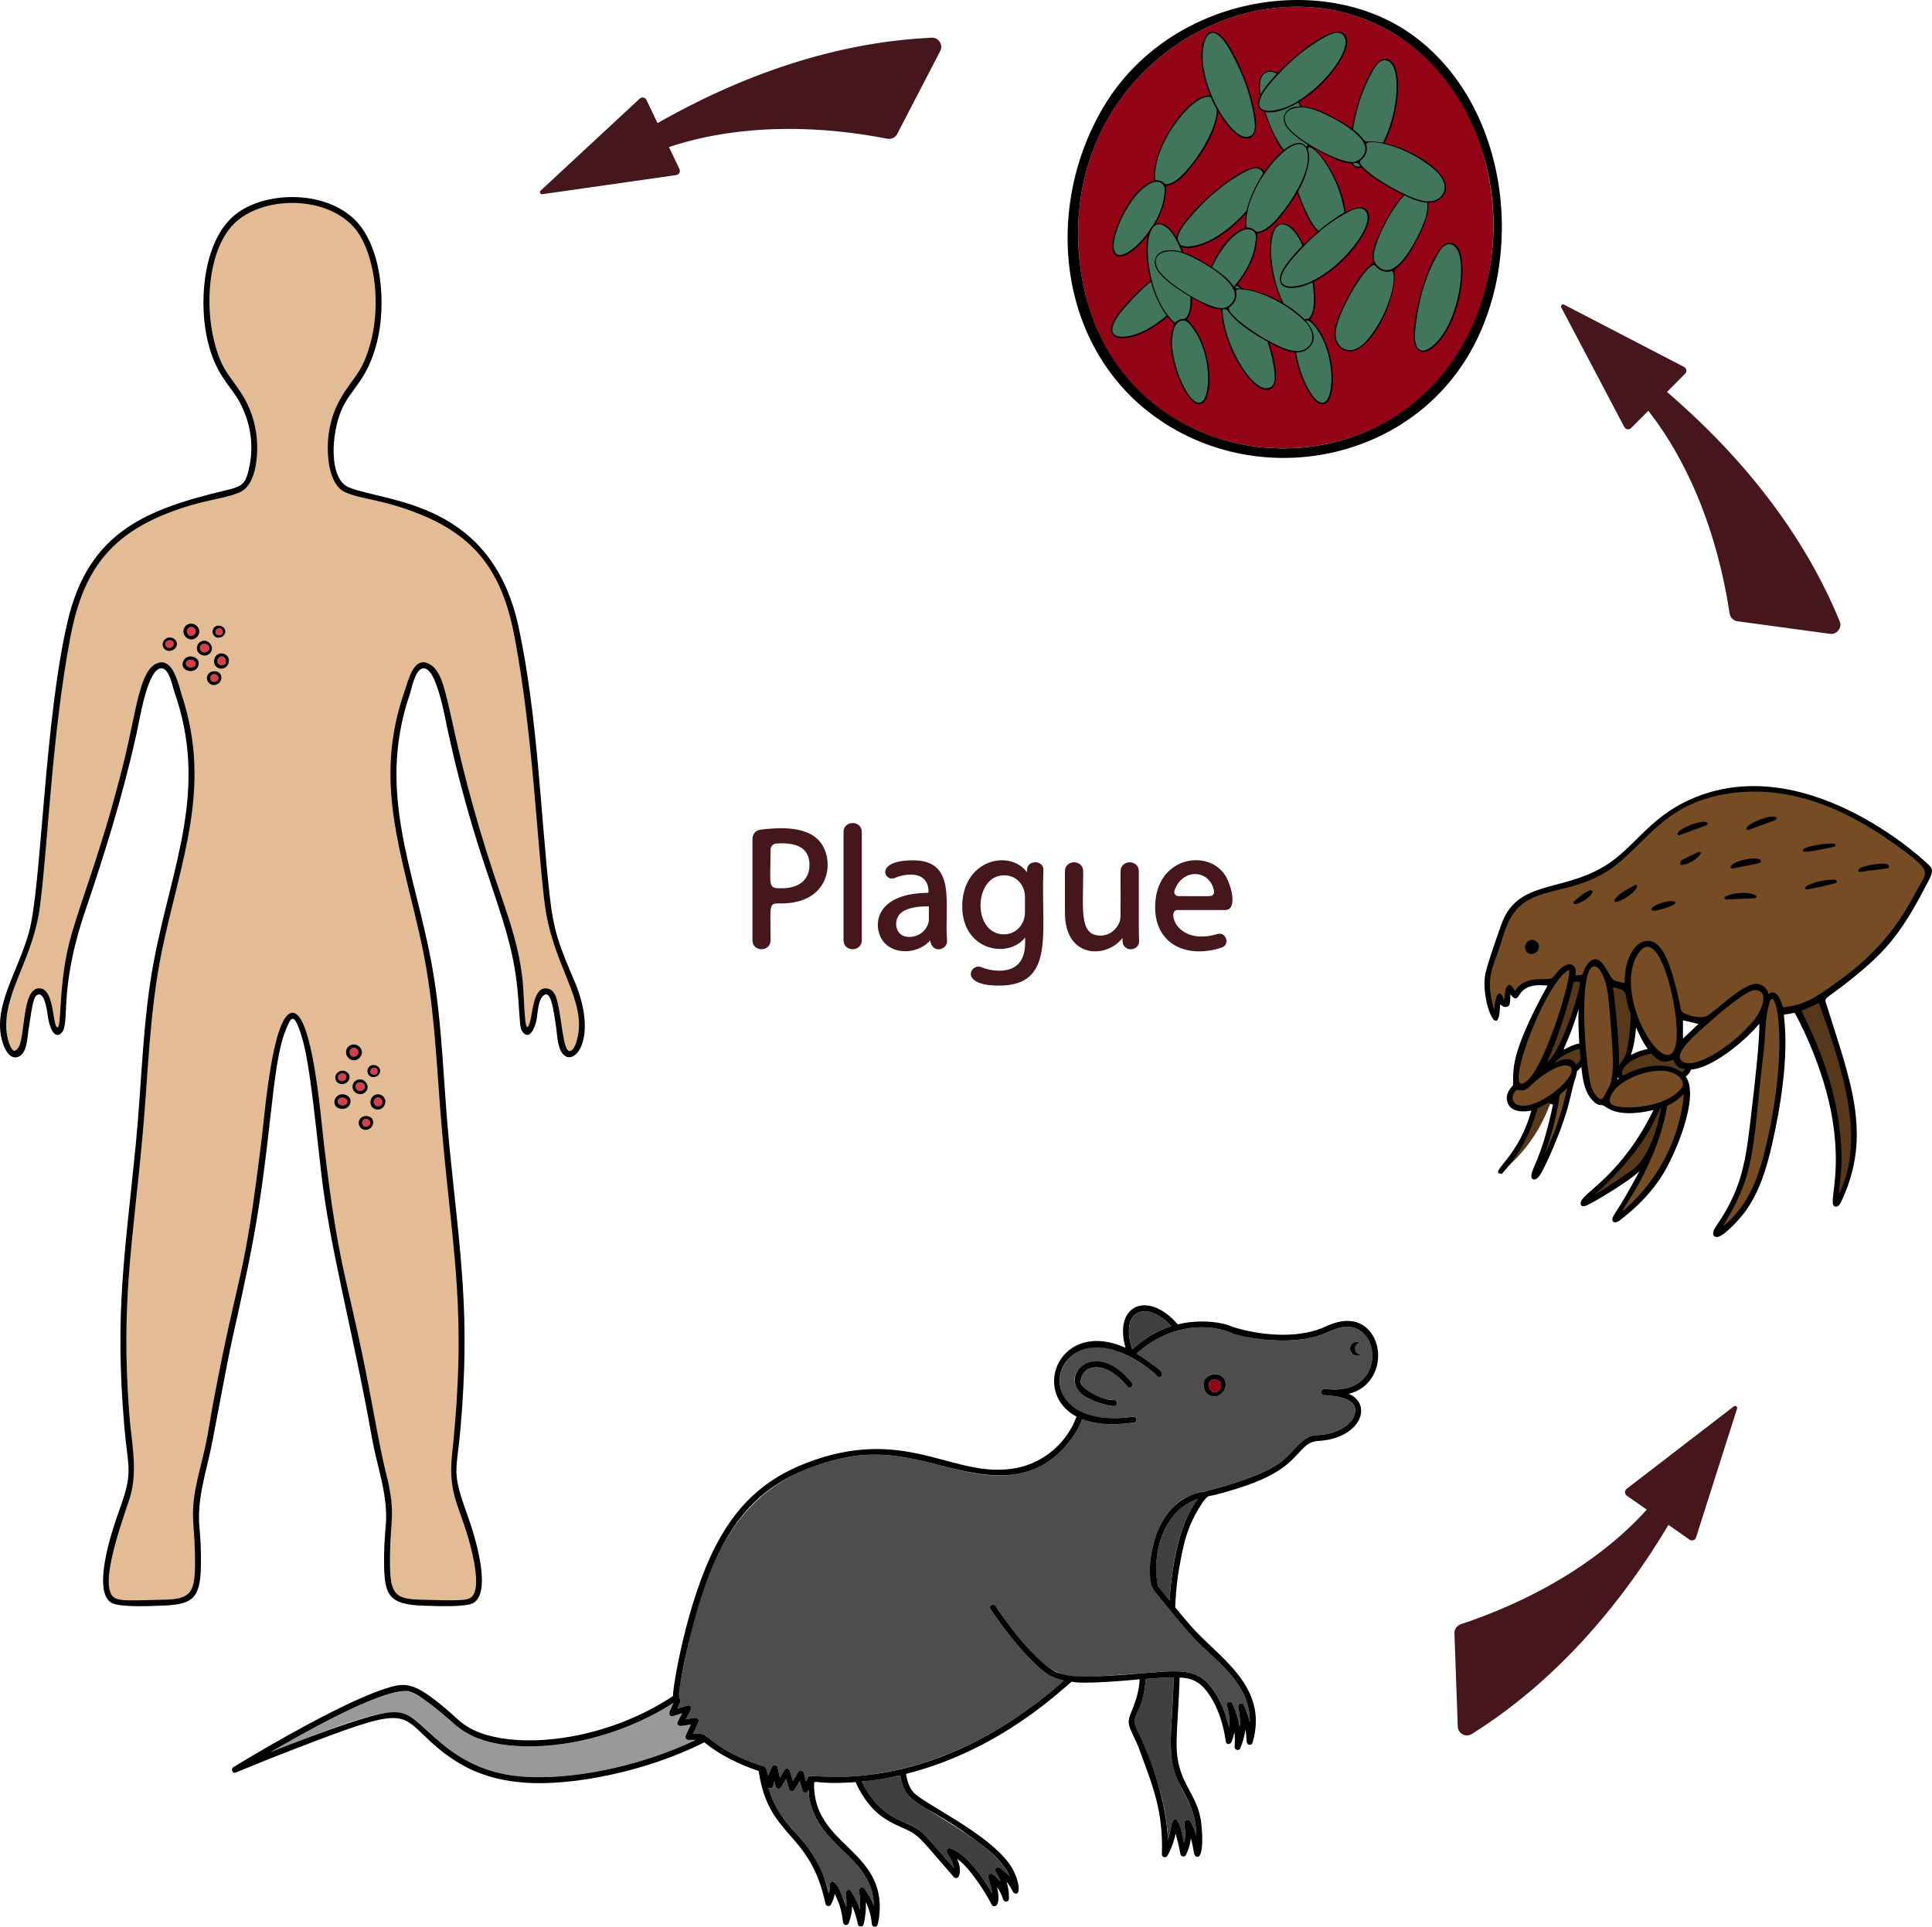 <?xml version="1.0" encoding="UTF-8"?><svg id="_Ñëîé_1" xmlns="http://www.w3.org/2000/svg" viewBox="0 0 3709.7 3700.35"><defs><style>.cls-1{fill:#940417;}.cls-2{fill:#41765d;}.cls-3{fill:#4d4d4d;}.cls-4{fill:#d44049;}.cls-5{fill:#999;}.cls-6{fill:#754c24;}.cls-7{fill:#404040;}.cls-8{fill:#57381b;}.cls-9{fill:#e3bb94;}.cls-10{fill:#45161c;}</style></defs><g><g><path class="cls-1" d="m2710.34,777.65c-229.13,179.9-633.4,67.05-640.11-322.04-5.43-338.08,342.78-535.04,591.88-399.47,251.28,136.73,277.38,541.5,48.22,721.51Z"/><path d="m2711.78,66.98c185.75,133.99,221.04,427.96,105.99,618.34-116.21,192.31-373.67,249.15-565.98,137.15-218.58-127.3-254.56-413.04-132.5-617.77,126.15-211.59,420.08-262.09,592.49-137.71Zm132.83,512.33c67.6-208.79-18.22-433.78-182.49-523.17-249.22-135.64-597.31,61.57-591.88,399.47,8.32,482.52,637.1,547.96,774.37,123.7Z"/></g><g><g><path class="cls-2" d="m2326.24,187.42c39.25,16.93-36.12,147.16-76.66,164.08-12.54,5.24-12.96.96-17.87-2.26-4.71-3.08-13.31-3.57-13.3-3.47-9.11-62.23,74.66-172.65,107.83-158.36Z"/><path class="cls-2" d="m2228.49,350.64c10.97,5.37,8.2,17.66,6.7,27.58-1.67,10.99-4.56,21.83-8.95,32.06-19.2,41.7-73.6,103.43-86.57,70.28-12.61-32.21,53.55-147.16,88.81-129.91Z"/><path d="m2329.25,186.62c10.57,7.75,10.74,23.06,8.78,34.76-7.02,41.91-32,77.17-58.68,109.05-10.18,12.17-23.48,24.2-39.8,26.67,0,0-1.41,19.2-1.7,21.02-9.86,61.2-68.62,120.72-91.67,114.24-22.41-6.3-4.36-56.72,10.87-85.38,33.82-63.67,58.83-53.84,58.51-63.77-2.35-73.16,82.36-179.55,113.69-156.58Zm6.56,16.35c-11.01-62.86-123.08,59.86-117.66,140.28.3,4.59-.38,1.24,8.32,3.68,10.7,3,7.56,11.07,23.1,4.57,28.69-11.98,94.26-102.69,86.23-148.53Zm-100.62,175.26c1.5-9.92,4.27-22.21-6.7-27.58-11.76-5.75-26.38,5.3-34.99,12.36-37.87,31.02-73.51,124.81-44.49,126.86,21.45,1.52,77.22-52.47,86.19-111.64Z"/></g><g><path class="cls-2" d="m2457.74,431.65c39.74-15.71,78.26,129.75,61.48,170.35-5.2,12.56-8.51,9.83-14.26,11.02-5.47,1.13-11.97,6.85-11.87,6.93-50.56-38.05-68.85-175.06-35.35-188.29Z"/><path class="cls-2" d="m2503.67,616.28c11.56-3.94,18.27,6.73,24.21,14.81,35.39,48.22,33.97,125.88,17.72,139.92-22.1,19.11-62.93-72.76-58-121.28,1.13-11.08,3.68-29.23,16.07-33.45Z"/><path d="m2459.31,428.95c12.96-1.97,23.88,8.75,30.75,18.43,24.6,34.65,31.78,77.26,35.38,118.67,1.37,15.81.45,33.72-9.38,46.99,0,0,12.56,14.6,13.63,16.09,36.36,50.53,36.51,133.99,15.67,145.63-20.32,11.35-43.12-37.12-52.56-68.16-21.36-70.25,4.03-79.34-3.55-86.47-53.79-50.65-68.13-185.37-29.94-191.17Zm16.18,6.95c-52.14-36.75-44.9,129.33,15.63,182.42,3.46,3.04.6,1.15,8.49-3.27,9.69-5.41,13.16,2.5,19.6-13.06,12.19-29.49-6.45-139.8-43.73-166.09Zm52.38,195.18c-5.93-8.08-12.65-18.75-24.21-14.81-12.39,4.22-14.95,22.37-16.07,33.45-4.86,47.83,35.67,140.59,58,121.28,16.27-14.06,17.66-91.72-17.72-139.92Z"/></g><g><path class="cls-2" d="m2577.19,439.58c-4.8,9.23-27.09,24.76-49.3.06-26.72-29.72-61.66-140.43-43.69-139.45,12.83.7,22.98-5.84,27.88-16.11.53-1.17.66-2.11,2.1-1.55,32.97,12.83,82.96,118.71,63,157.05Z"/><path class="cls-2" d="m2496.25,204.44c9.34,22.45,26.47,73.17,5.44,88.06-8.26,5.84-21.03,6.77-29.62,1.29-25.68-16.39-83.02-158.35-32.51-156,31.1,1.45,48.15,46.15,56.69,66.66Z"/><path d="m2518.69,281.52c51.19,39.64,98.23,172.67,34.86,173.74-21.49.37-35.93-22.34-45.04-41.8-41.63-89-28.46-108.43-32.59-113.95-3.1-4.13-17.2-6.87-29.35-37.51-11.64-24.64-36.25-83.68-27.96-109.79,5.25-16.53,21.5-20.13,35.25-12.38,25.16,14.18,37.07,45.41,46.92,70.82,23.63,60.92,7,62.42,17.92,70.88Zm62.67,125.71c-11.53-77.71-63.9-135.05-69.27-123.15-4.9,10.27-15.05,16.81-27.88,16.11-18.18-.99,17.08,109.85,43.69,139.45,23.41,26.04,60.21,13.1,53.47-32.42Zm-104.78-243.17c-19.17-28.04-51.47-39.05-57.23-5.75-4.86,28.04,29.39,120.57,52.73,135.47,8.59,5.48,21.36,4.56,29.62-1.29,28.4-20.1-11.91-109.11-25.11-128.43Z"/></g><g><path class="cls-2" d="m2597.45,672.16c-9.46,2.32-36.54-3.48-32.55-37.02,4.77-39.99,64.98-138.89,76.05-124.79,7.67,9.78,19.15,13.53,30.49,10.34,1.23-.37,2.02-.9,2.55.56,11.98,32.95-34.23,140.57-76.55,150.91Z"/><path class="cls-2" d="m2720.88,456.27c-10.81,22.01-37.61,68.13-62.62,62.15-9.84-2.36-18.95-11.35-20.49-21.42-4.61-30.1,64.33-166.82,95.86-127.3,19.4,24.32-2.96,66.64-12.74,86.57Z"/><path d="m2677.72,523.96c3.9,63.83-64.92,187.84-107.66,140.76-14.44-15.91-6.9-41.74,1.74-61.43,38.6-87.98,62.93-93.7,64.19-99.63,1.14-5.27-6.34-17.14,8.85-46.8,10.91-25.15,39-82.42,64.11-93.41,15.89-6.95,29.31,2.89,32.55,18.34,5.93,28.27-9.7,57.81-22.31,81.97-30.22,57.93-42.32,46.42-41.48,60.2Zm-53.2,130c50.87-59.95,59.41-137.08,46.92-133.28-11.32,3.19-22.8-.54-30.49-10.34-11.17-14.23-71.3,84.88-76.05,124.79-4.13,34.75,29.82,53.95,59.62,18.83Zm113.76-239.1c8.45-32.9-4.57-64.44-33.41-46.82-24.18,14.78-71.3,101.48-67.09,128.96,1.54,10.07,10.65,19.06,20.49,21.42,33.92,8.12,74.28-81.25,80.01-103.56Z"/></g><g><path class="cls-2" d="m2425.91,333.63c13.86,35.09-80.53,139.08-145.82,139.76-61.52.63,39.93-103.53,102.53-138.99,11.78-6.67,35.32-20.94,43.28-.77Z"/><path d="m2430.12,337.52c3.45,20.52-27,69.32-70.21,103.55-49.22,38.99-90.67,42.07-98.92,26.97-9.07-16.6,11.17-39.13,20.71-50.89,35.05-43.19,139.6-132.2,148.42-79.62Zm-4.21-3.89c-7.97-20.17-31.51-5.9-43.28.77-33.95,19.23-60.85,42.23-86.35,70.57-14.72,16.37-35.74,38.68-35.23,55.72.3,9.91,10.12,12.79,19.04,12.7,69.02-.72,158.77-106.96,145.82-139.76Z"/></g><g><path class="cls-2" d="m2668.32,118.91c30.45,21.92,7.75,160.29-47.19,196.39-7.46,4.9-17.27,7.78-22.88-.4-9.47-13.81-4.27-42.57-.46-65.92,6.1-37.4,16.26-71.34,34.53-106.03,6.31-11.98,18.4-36.71,36-24.04Z"/><path d="m2673.96,119.91c13.83,15.24,14.87,72.51-3.14,125.06-20.35,59.39-53.58,84.39-68.67,76.14-16.6-9.07-11.74-38.97-10.06-54.02,6.15-55.23,46.03-186.67,81.88-147.18Zm-5.65-1c-17.6-12.67-29.7,12.06-36,24.04-18.2,34.55-28.4,68.46-34.53,106.03-3.67,22.46-9.09,51.99.46,65.92,5.61,8.18,15.42,5.3,22.88.4,57.67-37.89,75.83-175.78,47.19-196.39Z"/></g><g><path class="cls-2" d="m2300.54,506.99c13.86,35.09-80.53,139.08-145.82,139.76-61.52.63,39.93-103.53,102.53-138.99,11.78-6.67,35.32-20.95,43.29-.78Z"/><path d="m2304.74,510.88c3.45,20.52-27,69.32-70.21,103.55-49.22,38.99-90.67,42.06-98.92,26.97-9.07-16.6,11.17-39.13,20.71-50.89,35.05-43.19,139.6-132.2,148.42-79.62Zm-4.21-3.89c-7.97-20.17-31.51-5.9-43.29.78-33.95,19.23-60.85,42.23-86.35,70.57-14.72,16.37-35.74,38.68-35.23,55.72.3,9.91,10.12,12.79,19.04,12.7,69.02-.72,158.77-106.96,145.82-139.76Z"/></g><g><path class="cls-2" d="m2431.3,745.78c-37.04.52-101.93-123.47-79.03-185.87,21.27-57.94,82.74,74.49,93.64,145.12,2.06,13.38,7.07,40.45-14.61,40.75Z"/><path d="m2426.17,748.34c-20.41-4.05-55.26-49.81-71.96-102.34-19.03-59.86-7.2-99.7,9.83-102.06,18.74-2.6,32.63,24.31,40.25,37.4,27.94,48.02,74.18,177.38,21.87,167Zm5.13-2.56c21.68-.31,16.68-27.37,14.61-40.75-6.03-39.06-18.21-72.43-35.4-105.75-10.83-21-23.81-47.23-39.62-52.69-9.38-3.23-15.55,4.93-18.62,13.31-23.77,64.79,43.72,186.37,79.03,185.87Z"/></g><g><path class="cls-2" d="m2501.13,278.51c39.25,16.93-36.13,147.16-76.66,164.08-12.54,5.24-12.96.96-17.87-2.26-4.71-3.08-13.31-3.57-13.3-3.47-9.11-62.23,74.66-172.65,107.83-158.36Z"/><path class="cls-2" d="m2403.38,441.73c10.97,5.37,8.2,17.66,6.7,27.58-1.67,10.99-4.56,21.83-8.95,32.06-19.2,41.7-73.6,103.43-86.57,70.28-12.61-32.21,53.55-147.16,88.81-129.91Z"/><path d="m2504.15,277.71c10.57,7.75,10.74,23.06,8.78,34.76-7.02,41.91-32,77.17-58.68,109.05-10.18,12.17-23.48,24.2-39.8,26.67,0,0-1.41,19.2-1.7,21.02-9.86,61.2-68.62,120.72-91.67,114.24-22.41-6.3-4.36-56.72,10.87-85.38,33.82-63.67,58.83-53.84,58.51-63.77-2.35-73.16,82.36-179.55,113.69-156.58Zm6.56,16.35c-11.01-62.86-123.08,59.86-117.66,140.28.3,4.59-.38,1.24,8.32,3.68,10.7,3,7.56,11.07,23.1,4.57,28.69-11.98,94.26-102.69,86.23-148.53Zm-100.62,175.26c1.5-9.92,4.27-22.21-6.7-27.58-11.76-5.75-26.38,5.3-34.99,12.36-37.87,31.02-73.51,124.81-44.49,126.86,21.37,1.51,77.22-52.47,86.19-111.64Z"/></g><g><path class="cls-2" d="m2220.9,431.65c39.74-15.71,78.26,129.75,61.48,170.35-5.2,12.56-8.51,9.83-14.26,11.02-5.47,1.13-11.97,6.85-11.87,6.93-50.56-38.05-68.85-175.06-35.35-188.29Z"/><path class="cls-2" d="m2266.83,616.28c11.56-3.94,18.27,6.73,24.21,14.81,35.39,48.22,33.97,125.88,17.72,139.92-22.1,19.11-62.93-72.76-58-121.28,1.13-11.08,3.68-29.23,16.07-33.45Z"/><path d="m2222.47,428.95c12.96-1.97,23.88,8.75,30.75,18.43,24.6,34.65,31.78,77.26,35.38,118.67,1.37,15.81.45,33.72-9.38,46.99,0,0,12.56,14.6,13.63,16.09,36.36,50.53,36.51,133.99,15.67,145.63-20.32,11.35-43.12-37.12-52.56-68.16-21.36-70.25,4.03-79.34-3.55-86.47-53.79-50.65-68.13-185.37-29.94-191.17Zm16.18,6.95c-52.14-36.75-44.9,129.33,15.63,182.42,3.46,3.04.59,1.15,8.49-3.27,9.69-5.41,13.16,2.5,19.6-13.06,12.19-29.49-6.45-139.8-43.73-166.09Zm52.38,195.18c-5.93-8.08-12.65-18.75-24.21-14.81-12.39,4.22-14.95,22.37-16.07,33.45-4.86,47.83,35.67,140.59,58,121.28,16.27-14.06,17.66-91.72-17.72-139.92Z"/></g><g><path class="cls-2" d="m2773.68,354.46c2.29,10.13-4.63,36.41-37.58,31.9-39.84-5.45-137.76-67.37-123.45-78.2,10.24-7.76,13.76-19.3,10.87-30.31-.32-1.19-.89-2.03.6-2.54,33.41-11.5,140,36.88,149.56,79.15Z"/><path class="cls-2" d="m2559.97,227.3c21.73,11.15,67.44,38.9,61.05,63.69-2.52,9.8-11.67,18.75-21.77,20.12-30.13,4.08-165.72-67.19-125.62-98.05,24.67-18.99,66.57,4.11,86.33,14.24Z"/><path d="m2626.9,271.63c64.36-2.81,186.62,68.22,138.87,110.08-16.17,14.17-41.78,6.2-61.39-2.8-87.54-40.24-92.34-64.49-98.5-65.91-5.02-1.15-17.57,5.87-46.64-9.66-24.95-11.35-81.73-40.42-92.28-65.72-6.68-16,3.4-29.25,18.9-32.22,28.36-5.44,57.63,10.7,81.57,23.73,56.85,30.92,45.91,43.11,59.47,42.52Zm129.06,55.44c-58.58-51.49-135.84-61.94-132.44-49.23,2.89,11-.63,22.55-10.87,30.31-14.52,11,84.02,72.81,123.45,78.2,34.69,4.75,54.42-28.9,19.86-59.29Zm-237.09-117.88c-32.76-9.02-64.52,3.45-47.39,32.6,14.41,24.54,100.34,73.03,127.78,69.32,10.1-1.37,19.25-10.32,21.77-20.12,8.68-33.69-79.59-75.58-102.15-81.79Z"/></g><g><path class="cls-2" d="m2519.87,643.38c1.95,11.02-7.14,36-39.03,30.11-39.55-7.31-134.47-73.74-119.67-83.88,10.53-7.23,14.67-18.58,12.27-29.77-.25-1.16-.81-2.06.73-2.51,33.96-9.94,138.14,43.49,145.7,86.05Z"/><path class="cls-2" d="m2312.33,506.37c21.09,12.1,65.55,42.01,58.01,66.47-2.98,9.67-12.54,18.19-22.69,19.08-30.35,2.67-162.34-74.89-120.9-103.81,25.53-17.82,66.31,7.21,85.57,18.26Z"/><path d="m2377.11,553.78c64.48.2,183.15,76.94,133.57,116.45-16.81,13.4-42.03,4.24-61.19-5.67-87.13-45.08-88.74-68.6-95.32-70.44-4.98-1.39-17.82,5.04-46.14-11.83-24.39-12.5-79.75-44.2-89.11-69.96-5.92-16.3,4.77-29.06,20.39-31.31,28.59-4.1,57.07,13.38,80.37,27.51,55.88,33.87,43.61,45.21,57.42,45.25Zm126.33,61.41c-56.11-54.16-132.8-68.25-130-55.36,2.4,11.19-1.74,22.54-12.27,29.77-15.13,10.38,81.02,76.74,119.67,83.88,34.61,6.39,55.58-26.46,22.61-58.3Zm-231.33-128.83c-32.29-10.54-64.6.43-48.87,30.35,13.19,25.07,96.71,77.65,124.4,75.21,10.15-.89,19.71-9.41,22.69-19.08,10.25-33.25-75.97-79.21-98.22-86.48Z"/></g><g><path class="cls-2" d="m2582.58,73.11c13.86,35.09-80.53,139.08-145.82,139.76-61.52.63,39.93-103.53,102.53-138.99,11.78-6.67,35.32-20.94,43.28-.78Z"/><path d="m2586.79,77c3.45,20.52-27,69.32-70.21,103.55-49.22,38.99-90.67,42.07-98.92,26.97-9.07-16.6,11.17-39.13,20.71-50.89,35.05-43.19,139.6-132.2,148.42-79.62Zm-4.21-3.89c-7.97-20.17-31.51-5.9-43.28.78-33.95,19.23-60.85,42.23-86.35,70.57-14.72,16.37-35.74,38.68-35.23,55.72.3,9.91,10.12,12.79,19.04,12.7,69.06-.72,158.76-106.99,145.82-139.76Z"/></g><g><path class="cls-2" d="m2792.2,472.34c30.57,22,7.47,160.47-47.19,196.39-7.46,4.9-17.27,7.78-22.88-.4-9.47-13.81-4.27-42.57-.46-65.92,6.1-37.4,16.26-71.34,34.53-106.03,6.31-11.98,18.4-36.71,36-24.04Z"/><path d="m2797.85,473.34c13.83,15.24,14.87,72.51-3.14,125.06-20.35,59.39-53.58,84.39-68.67,76.14-16.6-9.07-11.74-38.97-10.06-54.02,6.15-55.23,46.03-186.67,81.88-147.18Zm-5.65-1c-17.6-12.67-29.7,12.06-36,24.04-18.2,34.55-28.4,68.46-34.53,106.03-3.67,22.46-9.09,51.99.46,65.92,5.61,8.18,15.42,5.3,22.88.4,57.71-37.91,75.81-175.79,47.19-196.39Z"/></g><g><path class="cls-2" d="m2624.82,410.43c13.86,35.09-80.53,139.08-145.82,139.76-61.52.63,39.93-103.53,102.53-138.99,11.78-6.67,35.32-20.95,43.29-.78Z"/><path d="m2629.02,414.33c3.45,20.52-27,69.32-70.21,103.55-49.22,38.99-90.67,42.07-98.92,26.97-9.07-16.6,11.17-39.13,20.71-50.89,35.05-43.19,139.6-132.2,148.42-79.62Zm-4.21-3.89c-7.97-20.17-31.51-5.9-43.29.78-33.95,19.23-60.85,42.23-86.35,70.57-14.72,16.37-35.74,38.68-35.23,55.72.3,9.91,10.12,12.79,19.04,12.7,69.02-.72,158.77-106.96,145.82-139.76Z"/></g><g><path class="cls-2" d="m2393.04,263.01c-37.04.52-101.93-123.47-79.03-185.87,21.27-57.94,82.74,74.49,93.64,145.12,2.06,13.38,7.07,40.45-14.61,40.75Z"/><path d="m2387.91,265.56c-20.41-4.05-55.26-49.81-71.96-102.34-19.03-59.86-7.2-99.7,9.83-102.06,18.74-2.6,32.63,24.31,40.25,37.4,27.94,48.02,74.18,177.38,21.87,167Zm5.13-2.56c21.68-.31,16.68-27.37,14.61-40.75-6.03-39.08-18.22-72.44-35.4-105.75-10.83-21-23.81-47.23-39.62-52.69-9.38-3.23-15.55,4.93-18.62,13.31-23.77,64.79,43.72,186.37,79.03,185.87Z"/></g></g></g><g><g><g><path class="cls-6" d="m3699.52,1673.59c-.66,14.39-10.9,26.92-17.34,39.26-89.51,171.69-247.66,234.9-260.25,223.65-3.61-3.21-9.85-42.52-28.54-21.54.58-10.5-5.47-18.26-15.19-21.69-22.54-7.95-68.21,38.77-96.97,58.93-11.09,8.1-37.61,3.3-52.4-5.92-9.09-5.67-25.13-168.54-79.95-131.22-27.58,18.78-27.94,76.23-26.33,76.8-14.72-5.16-27.3-1.96-33.88-18.06-.04-.1-9.13-14.76-9.21-14.87-8.77-13.46-17.87-20.14-27.94-6.93-16.43,21.54-.51,23.58-26.28,23.58-7.57.64,3.14-14.51-7.37-19.95-6.06-3.13-14.12,1.37-18.54,5.45-9.72,8.95-14.83,21.47-23.87,21.68-21.24,1.53-41.42-2.59-58.26,14.21-3.53,3.52-5.65,8.93-6.99,9.79-3.07,2-8.64-12.4-11.83-12.43-6.42-.03-7.19,30.46-7.71,30.47-8.03-1.36-9.22-21.71-14.22-10.51-5.23,10.93-3.89,31.7-5.48,35.7.04-.1-22.62-48.35-8.42-90.43,6.35-18.8,12.79-35.77,18.24-54.45,30.48-114.06,101.74-79.61,190.22-126.51,71.02-37.65,97.75-106.99,187.22-141.41,206.08-83.8,442.06,119.28,441.27,136.41Z"/><path class="cls-6" d="m3356.77,2303.03c-12.58,22.93-35.44,47.84-58.83,63.04,73.23-114.82,60.74-144.04,85.92-348.86,3.42-27.73,3.46-104.62,20.06-100.96,28.89,6.37,18.94,266.26-47.15,386.79Z"/><path class="cls-6" d="m3290,2029.39c-31.29,20.89-77.52,20.69-66-7.58,11.25-27.43,99.3-99.56,133.04-119.17,32.6-20.36,74.04,32.6-67.04,126.75Z"/><path class="cls-6" d="m3233.96,2079.23c8.3,38.99-136.73,70.17-145.4,37.69-8.05-30,70.98-75.36,118.81-60.99,10.66,3.2,24.1,11.6,26.59,23.3Z"/><path class="cls-6" d="m3236.86,2092.76c-7.02,101.09-57.18,187.5-132.9,246.89,36-59.62,80.64-130.09,94.77-218.06,15.44-6.71,30.32-19.1,38.13-28.83Z"/><path class="cls-6" d="m3167.59,2003.16c-74.06-113.67-25.46-212.66,10.77-180.65,17.94,15.85,24.28,49.59,30.18,71.76,38.86,145.96-10.12,156.2-40.95,108.9Z"/><path class="cls-6" d="m3095.74,1973.52c2.36,36.45,11.46,92.86-7.5,122.39-3.43,5.35-5.58,13.29-10.95,17.11-10.47,4.73-23.1-17.61-25.48-28.32-10.16-45.8-15.91-142.89-11.5-180.11,4.46-37.59,18.7-73.19,38.7-35.33,13.94,26.4,14.84,75.29,16.73,104.26Z"/><path class="cls-6" d="m3019.78,2052.6c1.94,11.3-10.39,26.92-18.91,34.6-64.45,57.98-106.31,40.75-98.8,16.82,6.74-21.36,14.79-10.66,22.74-12.84,16.34-4.49,12.77-21.23,69.29-45.68,8.07-3.49,23.73-4.38,25.68,7.1Z"/><path class="cls-6" d="m3013.59,1860.62c12.4,6.3-30.28,134.77-60.73,191.93-20.53,38.54-57.38,58.09-29.17-36.27,16.27-54.41,72.86-164.33,89.9-155.65Z"/><path class="cls-6" d="m3014.1,2080.08c-20.03,99.26-63.59,175.35-65.49,174.51-2.43-1.07,28.56-54.37,43.71-152.98.19-1.29,8.13-6.09,21.78-21.53Z"/></g><g><path class="cls-8" d="m3521.85,2001.75c25.74,84.88,62.11,210.54,5.04,304.83,2.26-40.71,12.87-70.91-.59-161.25-13.61-91.24-61.32-186.02-71.5-206.12,7.49-1.84,32.99-13.55,39.78-17.21-1.38.75,10.92,25.88,27.27,79.75Z"/><path class="cls-8" d="m3240.04,2050.82c-1.27,4.99-5.78,8.82-10.86,11.96-40.92-34.95-111.72,6.98-114.14,5.34-12.25-8.53,5.75-38.73,57.19-47.73,11.13,12.77,20.16,20.59,38.84,12.45,5.94-1.83,4.53.54,6.12,5.39,3.17,9.54,13.39,12.24,22.85,12.6Z"/><path class="cls-8" d="m3186.84,2124.99c2.1-.31,4.21-1.21,6.32-1.52-5.03,31.92-13.65,56.58-20.67,73.24-18.48,43.81-27,45.82-66.88,73.36-21.1,14.57-44.16,28.83-63.07,38.28,58.15-53.79,103.48-93.87,144.3-183.36Z"/><path class="cls-8" d="m3134.26,1947.65c-1.55,35.11-3.05,84.41-29.24,107.83,3.7-36.19-5.91-124.97-11.35-163.33,4.7,1.34,9.52,2.16,14.21,3.49,21.54,6.08,11.68,11.83,26.38,52.01Z"/><path class="cls-8" d="m3035.86,2012.16c.58,8.03,1.29,16.05,2.11,24.03-2.8,4.1-6.22,7.87-9.43,10.76-6.83,6.12-1.11,1.72-7.54-4.86-13.1-12.8-32.81,1.69-60.37,12.26.71-1.45,1.4-2.91,2.09-4.37,5.91.98,9.75-.81,15.97-7.24,15.7-16.26,43.84-33.24,57.16-30.57Z"/><path class="cls-8" d="m3035.68,1897.52c-6.69,27.25-42.7,146.83-70.42,147.06,23.95-51.9,39.53-106.05,54.68-161.53,1.73-.3,2.34-.49,2.3-.61,16.03.38,14.69-2.04,13.44,15.08Z"/><path class="cls-8" d="m2980.51,2108.7c-22.51,66.2-56.97,108.57-98.05,142.94,32.06-35.7,55.47-78.73,67.34-125.22,6.94-2.86,20.58-10.12,30.72-17.72Z"/></g></g><g><path d="m3707.09,1664.92c-4.98-7.13-224.55-215.45-440.7-137.97-98.18,35.19-123.93,100.13-187.43,137.64-81.51,48.15-161.13,26.57-193.75,104.33-2.44,5.81-30.2,84.65-33.26,101.69-8.04,44.73,17.6,113.63,26.1,81.72,1.52-5.71,1.52-10.56,2.48-21.98.24-2.79-.52-1.34,4.15,1.58,3.44,2.15,7.73,2.99,11.23.52,3.38-2.38,3.75-5.72,4.23-22.93,11.55,15.25,13.6,5.33,19.63-2.31,12.26-15.54,29.24-16.14,51.73-14.47-76.58,139.05-64.09,163.98-66.48,192.04-.06.1-16.22,14.03-10.67,31.69,6.11,19.45,28.97,19.75,46.02,16.41-23.56,86.41-76.05,115.77-61.46,120.57,2.13.7,4.14,1.79,5.56.19,57.86-64.64,64.45-122.38,68.66-125.62.66-.51,13.04-6.59,13.14-6.64,5.05-2.48,8.58-5.24,8.48-4.98-1.19,3.22,5.43,5.39,7.22,4.38-22.16,108.26-43.78,124.62-41.34,140.01.92,5.82,9.06,7.68,17.28-5.54,8.93-14.36,35.61-72.45,50.25-120.87,5-16.53,8.34-33.35,12.63-50.05,1.91-7.43,4.98-14.51,6.41-22.07,1.56-8.27-1.72-1.2,9.25-13.26,2.4,22.26,5.34,46.79,20.87,63.71,5.9,6.42,10.49,9.88,18.57,9.64,7.85-.24,21.15,27.57,99.07,9.44-59.39,121.34-130.52,156.38-138.75,174.65-3.23,7.17-.07,13.84,12.29,7.75,16.6-8.17,78.48-44.78,99.39-64.84-43.97,82.69-52.69,84.76-51.96,93.52.41,4.95,6.4,7.74,16.84-1.13,8.18-6.96,44.23-32.39,75.83-79.66,27.43-41.04,75.98-156.56,48.28-194.56,4.54-3.55,8.37-7.83,10.06-13.4,41.78-3.16,103.92-55.07,131.13-88.02,1.12,30.33-9.56,122.32-12.96,151.48-11.76,100.76-15.39,155.98-66.27,231.9-3.73,5.57-9.59,12.82-9.46,19.92.1,5.59,5.44,7.02,10.07,5.8,13.6-3.57,42.01-35.49,50.42-46.76,27.66-37.05,42.02-83.83,52.37-129.03,39.87-174.19,21.65-245.12,23.37-249.98.66-1.86.52-.78,10.73-2.46,2.04-.34,8.91-2.32,10.1-1.1.1.1,55.64,98.45,72.63,207.11,17.49,111.86-10.36,159.37,4.5,164.13,5.8,1.86,9.7-4.93,11.71-9.15,61.06-128.21,17.04-233.55-27.33-376.02-6.04-19.38-7.72-7.19,50.38-54.27,59.2-47.98,89.83-81.52,135.88-169.39,12.57-23.99,19.63-33.66,12.87-43.37Zm-171.08,556.78c-1.83-81.01-19.79-166.64-77.13-280.72,7.26-2.3,29.51-12.66,33.71-14.77,41.35,114.83,92.49,260.8,38.14,367.57-.96,1.9,5.92-43.53,5.27-72.09Zm-147.19-11.88c-14.58,59.28-35.43,109.59-80.77,145.46,56.98-92.58,56.83-134.29,71.81-276.88,6.22-59.18,7.26-61.53,8.48-78.45,1.88-26.02,1.64-46.25,8.74-72.57,11.93-44.23,41.14,80.82-8.27,282.44Zm-265.1,109.35c-35.04,32.17,52.65-59.69,76.67-190.49,1.91-10.4-.66-.86,19.7-16.35,4.63-3.52,9.15-7.3,13.27-11.44-8.12,86.37-47.98,161.68-109.64,218.29Zm12.6-74.06c-6.08,4.86-49.26,34.91-74.52,49.54,111.01-100.47,121.32-165.66,127.86-167.39-6.01,34.91-22.32,93.52-53.34,117.86Zm-62.65-134.32c-6.05-.09-16.38-15.45-19.01-26.42-12.94-53.81-24.31-239.96,9.57-228,12.15,5.56,18.91,29.56,21.5,42.66,5.19,26.27,11.32,127.8,11.31,137.07-.07,45.67-7.27,50.18-13.14,61.7-3.21,6.3-5.65,13.05-10.25,12.98Zm-167.21,5.16c-5.94-8.94,2.3-22.52,6.55-22.7,8.51-.37,11.52,6.66,29.48-11.46,14.08-14.2,52.21-41.01,69.38-34.79,23.62,8.53-27.13,59.73-69.8,73.72-12.36,4.05-28.82,5.44-35.61-4.77Zm459.28-154.32c-43.02,51.52-118.29,96.47-137.86,74.62-14.06-15.7,32.57-53.64,62.6-80.33,23.11-20.54,57.99-47.32,71.41-52.61,4.51-1.78,8.7-2.08,11.86-1.53,23.84,4.16,8.05,41.54-8.02,59.85Zm-136.4,97.67c-29.58-22.65-80.97-11.9-112.69,6.41-8.21-6.7,4.91-32.76,54.51-42.22,21.19,24.46,33.53,12.95,42.34,11.66,2.32,10,7.95,16.6,22.28,18.2-1.58,2.37-3.98,4.31-6.44,5.95Zm-233.94-11.29c.29-.12.15-.06,0,0h0Zm16.96-184.84s.09.02.12.03c.18.08.31.18-.12-.03Zm-.04,0s.02,0,.03,0c.1.02.21.4-.03,0Zm219.21,98.41c0-2.77-4.51-3.11,29.82,4.8-9.94,9.43-19.88,18.86-29.82,28.29v-33.09Zm-95.29,47.97c2.7-11.97,4.13-24.5,5.15-36.66,6.32,14.73,13.17,28.92,22.62,41.73-40.19,7.96-34.13,23.11-27.78-5.07Zm-5.06-56.52c-3.46,76.77-14.49,81.23-22.64,93.41,1.37-26.11-4.24-98.06-11.5-150.53,32.77,7.42,18.02,6.82,34.01,51.17.66,1.84.23,4.01.14,5.95Zm-25.68,120.06c.73-4.77-.04-4.27,2.83-1.93-3.29,2.41-2.9,2.35-2.83,1.93Zm113.38-72.92c-11.9,90.85-121.81-79.87-76.52-163.35,41.78-77.02,83.88,107.18,76.52,163.35Zm-186.38,4.05c-5.07.43-10.04,2.37-14.67,4.3-26.69,11.14-15.06,19.91,12.05-66.18,3.24-10.3-1.34-1.44,2.61,61.89Zm-61.45,35.03c-.96.66,8.66-18.38,21.63-55.65,33.99-97.69,24.35-98.99,33.09-98.23,5.11.45,5.48.12,7.54.28,0,0,0-.02,0-.02,5.16,2.58-34.02,134.27-62.26,153.62Zm62.29-153.63s0,0,0,0c-.04,0-.02-.07,0,0Zm-21.05-22.48c-.2-.31.03,0,0,0,0,0,0,0,0,0Zm-21.33,171.93c9.19-7.74,33.11-20.96,42.26-20.4.53,6.92,1.13,13.83,1.84,20.73-2.56,3.58-5.54,6.74-8.75,9.7-12.92-28.43-59.09,9.95-35.35-10.03Zm17.01-169.67c3.97-2.91,4.81-2.84,5.01-.23,1.89,24.42-47.32,182.54-80.89,210.75-49.8,41.86,26.98-174.17,75.88-210.53Zm-13.15,237.37c.07-.07.12-.12.2-.19-.12.18,0,0-.2.19Zm.24-.26c.04-.12.08-.13,0,0h0Zm-.61,3.85c1.07-6.71-.96-.84,14.78-16.9-9.71,44.38-22.28,83.1-43.29,127.61,13.88-38.23,22.46-72.65,28.5-110.71Zm81.48,4.15c.2-.14.19-.05,0,0h0Zm16.93,8.92c-5.79-7.21,2.28-20.46,8.18-27.32,26.19-30.43,106.65-53.17,127.87-17.9,4.99,8.29,2.09,13.81-3.94,19.97-37.38,37.84-122.27,37.49-132.11,25.25Zm434.56-233.16c-44.34,31.92-62.19,42.79-100.46,48.04-3.89.53-3.78-.88-6.6-8.9-4.85-13.81-12.67-24.88-24.63-16.44-2.51-11.83-13.73-20.85-26.42-19.36-27.16,3.18-77.06,53.98-91.61,61.41-9.98,5.1-28.36,1.46-39.32-3.08-11.2-4.64-10.21-5.77-12.63-18.64-2.89-15.37-13.48-58.3-21.6-78.88-6.98-17.67-20.43-47.33-44.21-43.19-19.21,3.35-30.28,23.99-35.29,40.92-4.09,13.81-4.84,26.52-5.34,39.8-24.62-6.2-20.02-2.01-32.51-22.41-4.61-7.53-10.13-18.2-18.11-22.03-12.73-6.12-24.01,10.11-28.03,23.06-1.02,3.28-1.82,5.74-5.66,6.05-12.52,1.04-9.95.25-9.41-4.92,1.73-16.6-15.95-25.1-36.21.23-9.52,11.9-9.15,11.89-19.38,12.23-9.09.3-18.88-.07-28.62,1.59-16.39,2.79-29.03,13.55-31.89,21.26-1.09,1.74-8.66-18.68-15.61-8.89-3.94,5.54-4.52,14.31-5.34,24.38-.42,5.16-2.71-6.46-6.55-9.53-7.21-5.77-11.11,11.6-12.06,21.37-.99,10.28.17,14.97-4.6-5.26-11.79-49.91,1.96-68.24,14.46-107,8.79-27.27,15.99-62.13,46.3-84.08,39.34-28.49,100.83-21.94,162.73-62.68,66.16-43.54,100.3-122.74,217.31-145.13,120.09-22.98,231.94,23.06,331.29,94.33,78.27,56.15,62.58,52.34,41.94,91.58-34.18,64.97-73.3,117.55-151.95,174.17Z"/><path d="m2954.97,1817.19c-.81-10.47-11.79-12.82-13.8-12.23-18.98,2.38-15.81,30.87,2.8,26.79,6.95-1.52,11.49-8.12,11-14.56Z"/><g><path d="m3139.42,1699.53c-13.89,8.89-29.14,13.91-38.91,27.97-1.33,1.28-.97,3.6.58,4.51,3.79,2.22,26.43-9.01,37.32-21.28,9.85-11.09,2.88-12.39,1.02-11.2Z"/><path d="m3323.19,1664.44c-.76,1.83.94,4.13,3.43,3.62,54.7-11.03,55.88-9.86,54.28-15.06-3.25-10.51-53.99-.06-57.71,11.43Z"/><path d="m3525.1,1690.25c-13.88-3.64-52.89,6.07-58.34,13.52-1.82,2.31.75,5.37,3.23,4.41,18.4-4.02,37.1-6.79,55.11-12.45,2.61-.82,2.8-4.75,0-5.48Z"/><path d="m3463.13,1635.37c4.62,3.02,53.84-8.08,59.32-9.39,2.62-.63,2.79-4.96,0-5.48-15.28-2.83-71.62,7.22-59.32,14.87Z"/><path d="m3353.57,1592.48c.66,1.38,2.25,2.14,3.83,1.39,54.47-20.21,53.79-18.99,53.79-21.92,0-12.87-62.13,10.25-57.61,20.54Z"/><path d="m3371.23,1719.67c-11.81-7.69-44.3-5.79-58.49,2.49-2.7,1.58-1.17,5.72,1.82,5.28,18.41-.82,36.82-1.65,55.23-2.47,2.85-.13,3.82-3.74,1.43-5.29Z"/><path d="m3221.26,1602.52c.66,1.38,2.25,2.14,3.83,1.39,54.47-20.21,53.79-18.98,53.79-21.92,0-12.83-62.17,10.23-57.61,20.54Z"/><path d="m3623.56,1659.79c-10.48-4.17-57.51,3.7-55.35,12.55.22,1.16,1.38,2.43,2.92,2.23l52.55-6.79c4.42-.58,4.84-6.01-.13-7.98Z"/><path d="m3214.65,1731.09c-13.88-3.46-47.76,9.93-43.4,16.76,3.07,5.79,60.07-12.61,43.4-16.76Zm-2.91.86c-.1.08-.06.06-.17.14.1-.09.17-.14.17-.14Z"/><path d="m3261.45,1636.21c-36.9,17.54-32.63,14.72-35.21,20.47-3.86,8.58,17.11,3.9,32.45-9.28,11.74-10.09,5.46-12.47,2.76-11.19Z"/><path d="m3021.98,1731.56c-1.86,1.69-1.37,7.22,8.19,3.55,36.54-14.05,39.73-47.1-8.19-3.55Z"/></g></g></g><g><g><g><path class="cls-7" d="m1920.99,3613.97c-4.11-5.19-8.77-9.95-13.92-14.16-1.91-1.56-4.63-2.35-6.89-.89-6.65,4.29.34,8.74,5.11,37.38-17.12-29.09-48.89-76.37-81.04-86.66-5.01-1.61-9.06,4.84-6.42,8.35,4.51,5.97,10.32,16.16,12.72,25.09,2.21,7.97,4.42,8.76-34.42-36.17-22.63-26.18-29.41-34.78-62.27-48.42-33.82-13.65-59.55-36.2-79.09-76.98,24.26-2.33,48.72-6.3,73.92-12.05,7.01,42.93,26.63,49.32,60.22,70.2,65.1,40.43,129.83,78.53,150.14,124.28-5.81-6.53-12.41-12.34-19.64-17.3-4.74-3.26-10.68,3.11-7.78,7.78,4.6,7.37,7.41,13.79,9.35,19.56Z"/><path class="cls-7" d="m2249.19,2546.78c-25.99,8.5-51.05,22.84-75.27,44.83-24.26-75.82,27.46-96.41,75.27-44.83Z"/><path class="cls-7" d="m2297.05,3522.76c.27,9.14-4.06-16.07-11.62-25.28-3.36-4.09-9.74-2.86-11.06,2.35-1.36,5.32,4.22,19.32-.67,39.54-4.02-17.65-9.44-35.94-11.19-40.73-1.98-5.4-9.28-6.66-11.76.82-1.35,4.14-3.82,19.67-7.72,32.49-3.03,9.83,7.89-46.65-42.34-170.89-16-39.63-19.89-41.45-21.55-50.51-3.52-17.6,16.94-30.14,20.74-86.16,17.9-1.52,35.87-2.88,53.84-2.86-3.8,114.76-15.04,148.23,10.59,203.57,15.29,32.96,31.53,49.37,32.75,97.65Z"/><path class="cls-7" d="m2299.02,2879.2c4.51-1.39-44.27,41.03-53.22,194.63-25.75-31.59-22.46-26.07-24.37-38.84-8.4-55.49,15.97-136.88,77.58-155.79Z"/></g><path class="cls-5" d="m1321.79,3341.51h14.28c-93.77,44.89-214.08,74-314.21,71.49-74.6-1.84-128.67-26.56-175.1-65.68-80.74-67.97-46.46-93.88-327.73,17.74,36.99-21.36,231.1-134.84,271.13-114.75,85.75,42.42,80.86,100.73,218.26,103.53,90.7,1.87,198.52-27.69,284.94-83.64-6.71,15.02-11.52,21.71-5.48,25.26,2.49,1.47,2.75.81,22.28-5.1-8.84,16.18-11.34,18.48-8.24,22.2,3,3.57,5.66,2.15,24.6-.79-10.26,22.56-9.88,21.52-10.11,22.64-.73,3.59,1.43,7.09,5.39,7.09Z"/><g><path class="cls-3" d="m1677.44,3650.16c1.97,20.15,1.45,8.1-8.72-9.62-8.2-14.22-11.38-17.2-15.76-15.35-7.29,3.06.17,9.61-1.88,41.82-4.35-12.13-9.95-23.81-16.73-34.77-1.5-2.42-4.47-3.43-7.09-2.32-6.99,2.93-.21,8.71-2.42,33.72-4.56-16.82-11.49-32.76-20.79-47.5-3.31-5.24-10.67-2.47-10.59,2.87.06,4.26-.2,7.22-.59,10.62-3.95,11.8,3.36,7.25-16.4-37.36-34.75-78.38-77.3-78.4-101.29-159.25,2.92,2.45,8.13,1.14,9.17-2.86,6.79-26.03-1,7.17,11.78,4.92,3.49-.6,3.32-1.63,13.33-18.72,5.69,19.34,5.48,23.57,11.35,23.57,4.34-.06,4.41-2.11,14.94-19.65,4.95,18.21,4.8,22.53,10.61,22.53,3.75.13,4.64-2.46,5.84-4.91,7.7,106.1,116.09,121.34,125.25,212.27Z"/><path class="cls-3" d="m2599.91,2698.61c8.61,13.46-2.63,42.6-45.6,53.99-30.66,8.12-36.13-5.69-68.55,29.81-18.98,20.81-32.16,34.2-74.07,50.95-99.47,39.83-123.11,24.66-159.49,61.6-32.29,32.77-53.61,98.36-39.59,154.47.85,3.29,51.55,65.67,77.76,94.53,38.62,42.48,110.64,85.7,109.45,163.46-2.87-11.4-6.84-22.54-11.88-33.32-2.81-6-11.87-1.67-10.39,4.38,3.08,12.65,4.03,25.7,2.87,38.57-2.54-15.87-7.38-31.37-14.35-46.05-2.77-5.8-12.39-1.71-10.39,4.38,4.45,13.62,5.87,27.78,4.34,41.71-5.04-20.98-12.78-41.64-23.26-59.94-31.19-54.52-65.27-50.23-141.38-43.74-152.86,9.53-164.71,25.02-246.79-78.16-37.52-47.05-37.37-57.79-44.86-52.94-2.46,1.58-3.81,5.13-2.05,7.78,22.91,34.3,55.14,76.11,84.82,104.44,19.82,18.91,32.95,28.14,55.9,32.96-10.28,10.28-37.79,32.37-52.4,43.43-126.74,95.97-278.4,153.98-433.53,139.51-4.53-.45-6.35,5.79-8.73,10.66l-4.62-16.88c-1.23-4-6.28-5.08-9.21-2.52-.93.81-.29-.05-11.46,18.58l-5.83-19.8c-1.46-4.55-7.86-5.46-10.34-1.23-2.93,5-5.85,9.99-8.78,14.99l-4.52-20.3c-1.08-4.76-8.59-6.01-10.78-.45-8.3,18.3-6.9,16.55-8.01,14.45-4.24-17.81-2.56-13.6-16.99-18.56-24.28-8.3-48.84-19.42-70.68-32.88-42.65-26.28-23.48-27.5-55.87-26.55,3.41-7.51,6.83-15.01,10.24-22.52,1.91-4.29-.69-8.05-4.6-8.41-1.26-.12-.58-.14-19.46,2.81,10.28-18.84,9.95-18.18,10.22-18.88,1.43-4.03-2.18-8.94-6.78-7.55-6.5,1.97-12.99,3.94-19.49,5.91,7.98-17.89,6.35-11.47,3.54-23.06-2.09-6.33-.74-10.45,5.81-45.12,32.87-174.59,84.41-331.7,240.7-392.34,97.42-37.76,156.05-32.58,255.51-6.42,67.73,17.82,163.21,43.94,234.89-31.69,18.46-19.48,31.26-41.82,36.39-57.19,31.6,12.25,66.97,11.04,100.42,6.36,6-.87,5.97-12.19-3.02-10.97-212.61,30.37-157.76-197.97-5.15-115.5,31.02,17.07,50.39,35.27,50.5,35.35,1.17,5.01,8.37,5.32,10.32,1.32,3.22-6.64-4.49-11.91-14.45-19.4-9.09-6.84-24.47-17.61-33.95-23.25,55.92-49.99,123.17-60.2,176.16-42.1,51.78,17.64,122.08,24.72,174.54,7.39,19.78-6.55,37.66-18.82,59.45-16.36,57.2,6.49,63.94,115.05-23.41,120.03-17.64,1.03-17.07-1.2-23.99-.81-12.69-.14-8.23,15.29.02,11.36-3.71,2.1,41.91-.63,54.87,19.68Zm-434.91-35.54c4.1,5.03,13.43-1.43,8.03-8.04-75.01-91.98-158.87.18-74.41,34.38,12.69,5.15,46.75,18.26,46.18,5.25-.46-10.01-9.35.12-48.04-18.31-11.55-5.51-23.07-15.36-22.15-28.13,1.39-17.4,40.4-46.48,90.39,14.85Zm449.39-61.81c-14.68.8-17.29-20.12-2.56-22.55-7.13-3.45-14.85-.68-17.98,4.86-6.3,11.19,7.4,26.45,20.53,17.69Zm-282.12,80.73c11.22-.2,21.87-12.07,21.07-23.49-.78-11.07-10.02-19.73-20.63-19.3-31.71,1.26-26.28,43.27-.45,42.79Z"/></g><path class="cls-1" d="m2344.68,2658.36c1.09,5.42-4.82,15.31-11.37,15.65-8.32.43-15.28-13.09-10.94-19.98,4.96-7.85,20.43-5.1,22.31,4.34Z"/></g><g><path d="m2545.18,2679.13c-.12.03-.2.07-.23.1.02,0,.09-.03.23-.1Zm-324.99-39.82c0-.8.13-1.59.41-2.34-.31.8-.46,1.54-.41,2.34Zm-46.27-47.7c24.22-21.99,49.28-36.34,75.27-44.83-47.15-50.86-99.94-32.24-75.27,44.83Zm-519.89,1000.41c-27.52-36.21-69.14-61.31-89.6-106.02-16.32-35.62-9.24-54.48-13.27-45.97-1.06,2.17-3.27,3.04-5.66,2.71-4.98-.66-4.74-4.06-9.75-22.48-10.66,17.75-10.72,19.65-15,19.65-5.74,0-5.57-4.16-11.29-23.57-10.25,17.5-9.75,17.45-12.2,18.41-13.98,5.02-6.26-30.07-12.91-4.6-1.04,4-6.25,5.31-9.17,2.86,18.7,63.03,52.06,81.07,77.9,117.72,40.67,57.73,36.09,100.16,39.78,78.99,1.67-6.7-1.84-14.05,4.78-16.19,9.72-3.15,24.53,40.25,27.2,50.11.76-8.61.61-18.2-.87-27.02-1.17-7.18,7.21-9.51,10.39-4.38,18.03,29.18,16.54,41.94,16.93,30.77.44-10.67-.12-20.86-1.61-31.13-1.02-6.7,6.27-9.8,10.39-4.38,7.56,9.96,13.53,20.88,17.94,33.18-.28-25.98-8.53-47.77-23.98-68.65Zm-872.27-344.34c-53.18-3.3-207.54,85.51-262.72,117.37,46.99-18.65,104.54-40.68,152.55-56.52,116.18-38.37,105.04-20.27,175.18,38.78,46.87,39.49,100.65,63.84,175.1,65.68,100.04,2.51,220.34-26.54,314.21-71.49h-14.28c-3.94,0-6.12-3.49-5.39-7.09.26-1.21-.13-.14,10.11-22.64-17.49,2.71-21.45,4.54-24.6.79-3.12-3.74-.56-6.09,8.24-22.2-19.76,5.98-19.8,6.55-22.28,5.1-5.81-3.42-1.69-9.19,5.48-25.26-85.67,55.47-193.39,85.52-284.94,83.64-90.9-1.85-122.69-30.77-144.9-50.64-13.11-11.72-64.18-55.51-81.77-55.51Zm1390.98-526.45c.06,0,.31-.06.4-.06,11.73-2.13,10.62,9.87,4.91,10.69-33.41,4.68-68.8,5.89-100.42-6.36-5.19,15.58-18.1,37.89-36.39,57.19-66.66,70.34-151.91,53.52-234.89,31.69-99.13-26.07-157.84-31.44-255.51,6.42-77.73,30.16-136.06,81.23-180.96,183.45-42.24,96.21-67.49,243.12-66.22,250.87,2.38,15.28,6.55,5.08-2.87,26.2,6.5-1.97,12.99-3.94,19.49-5.91,4.6-1.39,8.21,3.52,6.78,7.55-.27.71.03.11-10.22,18.88,17.06-2.66,20.78-4.3,23.55-.65,3.02,3.85.34,6.59-9.73,28.77,5.45-.16,17.13-.64,20.68,1.1,6.53,2.81,33.4,33.56,105.86,58.33,14.46,4.97,12.75.76,16.99,18.56,1.09,2.06-.3,3.88,8.01-14.45,2.19-5.57,9.7-4.31,10.78.45l4.52,20.3c2.93-5,5.85-9.99,8.78-14.99,2.48-4.22,8.88-3.31,10.34,1.23l5.83,19.8c11.16-18.61,10.52-17.77,11.46-18.58,2.92-2.56,7.98-1.48,9.21,2.52l4.62,16.88c4.11-8.39,3.91-8.74,5.8-9.88,8.4-5.06,200.2,38.59,436.46-140.3,13.78-10.44,42.07-33.1,52.4-43.43-23.28-4.89-36.21-14.17-55.9-32.96-29.7-28.35-61.94-70.19-84.82-104.44-1.76-2.64-.42-6.19,2.05-7.78,5.24-3.39,8.73,3.48,11.02,6.88,23.31,34.4,75.23,103.6,113.5,122.27,29.5,9.83,45.77,12.25,175.24,1.27,69.78-5.51,102.73-8.97,133.27,44.43,10.48,18.3,18.22,38.96,23.26,59.94,1.53-13.93.11-28.09-4.34-41.71-2-6.1,7.62-10.18,10.39-4.38,6.97,14.68,11.81,30.17,14.35,46.05,1.16-12.86.21-25.91-2.87-38.57-1.48-6.04,7.58-10.38,10.39-4.38,5.04,10.78,9.01,21.92,11.88,33.32,1.18-77.7-70.64-120.77-109.45-163.46-32.02-35.25-74.83-89.79-74.88-89.89-18.62-23.47-9.23-174.48,97.45-189.47,3.92-2.24,42.4-8.68,98.73-31.23,41.66-16.66,55.14-30.2,74.07-50.95,32.46-35.55,37.72-21.65,68.55-29.81,42.63-11.3,54.29-40.4,45.6-53.99-12.92-20.24-58.25-17.77-54.87-19.68-8.24,3.92-12.75-11.51-.02-11.36,7.13-.4,5.95,1.86,23.99.81,87.17-4.97,80.73-113.53,23.41-120.03-21.79-2.46-39.66,9.8-59.45,16.36-63.14,20.87-149.89,3.15-170.45-5.89-55.73-20.88-124.51-9.22-180.25,40.6,9.52,5.67,24.92,16.45,33.95,23.25,10.35,7.77,17.6,12.91,14.45,19.4-1.95,3.99-9.15,3.71-10.32-1.32-.36-.24-.05-.32-3.81-3.49-189.05-157.54-271.91,113.91-43.82,83.98Zm-288.47,821.24c-112.06-85.93-145.38-70.62-155.57-133.01-65.59,14.96-75.27,9.25-73.28,13.41,16.72,33.91,39.25,58.45,72.77,73.2,37.42,16.29,40.12,18.66,67.94,50.84,41.97,48.56,36.05,42.06,34.42,36.17-2.29-8.52-7.86-18.66-12.72-25.09-2.65-3.52,1.43-9.95,6.42-8.35,32.15,10.28,63.92,57.57,81.04,86.66-4.7-28.19-11.82-33.05-5.11-37.38,2.25-1.46,4.97-.67,6.89.89,5.15,4.21,9.81,8.97,13.92,14.16-2.29-6.83-5.53-13.44-9.35-19.56-2.91-4.67,3.03-11.03,7.78-7.78,13.76,9.44,20.25,18.54,19.42,16.8-10.57-23.93-33.56-45.39-54.58-60.96Zm-45.77,27.71c-1.68-1.28-.61-1.05,1.87,6.15,4.82,13.86,3.28,28.53-3.04,30.28-4.31,1.17-6.03-2.04-10.1-6.69-57-65.22-61.14-74.15-86-85.95-28.47-13.44-67.9-24.58-98.48-91.43-79.31,5.84-79.6-6.82-79.6,4.74-.13,45.24,19.86,75.12,50.14,105.57,26.08,26.23,57.23,51.2,70.14,90.77,11.58,35.51,2.64,72.05.92,74.29-2.87,4.05-9.55,2.95-10.27-2.58-.25-1.14-.88-18.2-9.3-37.46-5.41-12.37,1.86,1.22-6.51,37.92-1.21,5.34-9.85,5.5-10.96,0-2.82-14.02-5.97-22.79-10.33-33.91-2.51-4.18,2.03,5.44-7.12,31.06-.97,2.7-3.31,4.47-6.23,4.07-9.65-1.28-.08-15.94-19.18-56.53-3.47-7.34.9-1.59-8.92,17.36-2.21,4.25-9.39,3.35-10.39-1.36-30-142.14-109.49-124.75-128.4-255.29-37.36-12.5-73.78-30.11-104.42-55.04-114.46,57.73-257.37,84.32-345.91,77.39-76.68-6.03-129.51-31.99-182.17-81.07-58.78-54.82-45.95-65.6-262.25,17.89-39.99,15.43-83.92,33.2-109.53,43.91-6.17,2.57-9.6-7.18-4.38-10.39,68.43-41.97,212.84-125.06,289.75-150.23,40.55-13.25,56.31-14.78,121.29,40.62,21.23,18.1,30.83,32.05,64.88,44.27,84.65,30.35,241.86,12.56,368.36-71.29-1.73-10.01,25-179.62,82.69-290.06,47.05-90.09,108.44-135.31,187.75-162.86,185.01-64.25,272.22,38.48,390.21,14.68,54.53-11,96.7-50.94,114.1-98.28-89.1-47.34-31.68-188.56,93.99-132.32-23.4-83.41,43.94-110.61,100.39-44.89,40.93-10.55,87.03-4.36,105.02,4.68,52.16,16.3,120.48,22.97,171.95,2.42,9.72-3.87,55.66-30.41,88.24,2.32,34.73,34.87,23.6,109.4-37.03,123.86,41.03,17.56,28.78,70.61-32.34,86.74-25.48,6.74-36.37-1.57-55.92,18.71-27.65,28.67-44.44,56.3-166.83,88.3-16.67,4.35-13.07-.87-25.12,14.34-31.67,47.59-37.95,82.58-47.79,141.76-2.52,18.88-4.63,42.33-5.09,60.4,10.07,12.25,20.25,24.4,30.68,36.33,51.83,59.32,150.2,114.82,117.75,223.57-1.86,6.24-10.94,4.87-11.17-1.51-.27-8.14-1.15-16.2-2.57-24.16-1.52,12.58-4.87,24.97-10.02,36.81-2.25,5.16-11,2.55-10.59-2.87.72-9.72.56-19.42-.47-29.01-1.21,6.52-3,12.93-5.42,19.15-1.74,4.51-10.11,6.21-10.96,0-4.44-32.66-15.13-67.92-34.71-94.69-16.72-22.83-32.88-27.99-54.04-28.94-3.52,111.51-13.97,142.04,6.05,190.81,10.98,26.76,27.68,45.9,34.19,80.27,3.38,17.85,7.04,74.26-6.15,73.14-8.42-.68-5.27-9.76-12.56-35.53-1.03,10.31-3.63,20.47-9.53,32.25-2.13,4.23-9.5,3.37-10.39-1.36-2.71-14.36-5.7-27.01-9.22-39.81-3.27,14.35-7.28,26.91-15.9,42.59-2.69,4.88-10.79,2.76-10.59-2.87,2.94-85.1-18.3-132.64-45.44-207.27-18.9-43.2-24.31-41.31-10.63-72.41,6.99-17.96,11.93-34.2,13.52-56.4-99.26,9.43-132.15,6.26-129.76,4.01-14.88,9.92-133.65,131.13-319.01,177.6,1.92,11.54,5.53,24.99,13.35,34.28,18.89,22.87,144.59,78.56,186.98,141.24,17.01,25.13,21.94,60.63,7.78,53.73-3.65-1.56-4.52-9.46-14.02-20.85-3.67-4.59,3.97,6.12,3.62,31.32-.09,6.5-9.33,7.62-11.17,1.51-2.33-7.74-5.65-15.29-11.73-23.86,9.16,41.2-7.35,39.4-10.13,33.99-12.54-24.56-41.27-69.7-65.87-87.93Zm66.81,81.04c-.32.64-.05.12.03,0,0,0-.02,0-.03,0Zm.05-.09c.08-.1.09-.04.23-.31.15-.39-.1.06-.23.31Zm394.43-772.15c-64.2,19.77-89.7,105.1-76.29,167,1.11,1.37,8.82,11.28,22.32,27.84,3.52-60.48,17.09-146.52,53.96-194.84Zm-2.68,646.67c-.74-75.52-43.19-87.63-48.26-157.43-2.79-38.25,2.19-65.36,4.89-146.68-17.98-.02-35.94,1.34-53.84,2.86-4.62,67.96-30.73,68.05-17.26,95.92,28.77,57.96,57.74,143.2,59.82,213.48,7.29-22.55,6.13-35.68,11.44-38.79,7.26-4.23,10.5,3.49,19.82,44.36,5.06-20.9-.81-33.76.67-39.54,1.33-5.21,7.7-6.44,11.06-2.35,4.4,5.35,9.73,21.52,11.66,28.18Zm-465.37,68.96c.02-.8-.04.57-.04.34,0-.1.02-.23.04-.34Z"/><g><path d="m2614.39,2601.26c-13.05,8.7-26.86-6.45-20.53-17.69,3.13-5.54,10.84-8.31,17.98-4.86-14.71,2.42-12.17,23.35,2.56,22.55Z"/><path d="m2353.35,2658.51c.8,11.42-9.85,23.29-21.07,23.49-12.32.23-21.15-9.17-21.39-22.77-.41-24.19,40.5-28.69,42.46-.72Zm-10.52,7.91c10.81-19.4-27.56-24.6-21.07-2.86,3.14,10.51,13.92,15.77,21.07,2.86Z"/><path d="m2075.96,2643c.08-.17.13-.31.13-.3-.05.06-.09.19-.13.3Zm-1.26,9.3c0,19.39,50.01,37.75,64.42,36.67,6.26-.49,8.69,10.7,0,11.37-10.67.77-47.35-10.7-61.78-23-44.19-37.73,26.26-107.45,95.69-22.31,5.35,6.55-3.89,13.12-8.03,8.04-48.05-58.96-90.3-36.34-90.3-10.77Z"/></g></g></g><g><path class="cls-10" d="m1568.36,1610.25c-26.05-23.42-73.35-21.16-108.29-16.88-8.68,1.06-15.23,8.47-15.23,17.23v195.16c0,22.96,34.72,22.96,34.72,0,0-72.61-4.44-70.74,20.52-70.74,100.5,0,104.44-93.47,68.29-124.77Zm-67.62,95.73c-27.36,0-21.19-2.66-21.19-74.33,0-6.1,4.75-11.22,10.82-11.65,35-2.48,63.92,5.67,63.92,40.76,0,28.73-19.52,45.21-53.56,45.21Z"/><path class="cls-10" d="m1619.7,1598.03v207.57c0,23.18,35.05,23.18,35.05,0v-207.57c0-23.18-35.05-23.18-35.05,0Z"/><path class="cls-10" d="m1753.35,1652.25c-75.59,0-54.85,42.39-35.44,33.93,9.7-4.23,20.74-6.55,31.1-6.55,37.57,0,34.17,35.03,33.37,35.03-108.73.78-107.87,71.11-83.4,96.82,21.64,22.74,65.18,19.67,87.24-5.5,3.03,26.45,33.81,19.13,32.23-.16-5.57-67.77,19.83-153.56-65.11-153.56Zm30.2,113.63c0,13.61-13.32,33.53-37.87,33.53-27.55,0-30.67-31.38-17.19-44.78,12.35-12.27,37.22-14.11,54.57-13.99.77,0,.49,0,.49,25.24Z"/><path class="cls-10" d="m1972.15,1669.73l-.29,5.32c-33.25-45-124.24-24.04-124.24,65.81,0,83.52,86.56,101.95,120.8,59.77v9.97c0,35.04-17.02,53.56-49.22,53.56-15.38,0-27.51-3.65-34.99-6.72-20.62-8.44-44.08,35.43,33.99,35.43,109.8,0,79.98-103.93,85.29-221.66.89-19.84-30.3-20.41-31.34-1.47Zm-4.07,81.81c0,25.74-18.86,42.88-40.21,42.88-61.51,0-58.94-113.45.33-113.45,23.1,0,39.87,18.44,39.87,41.54v29.03Z"/><path class="cls-10" d="m2186.67,1673.45c0-23.18-35.05-23.18-35.05,0,0,92.56.82,89.83-2.46,98.37-4.72,11.5-17,24.93-36.08,24.93-41.17,0-33.2-48.48-33.2-123.3,0-23.18-35.05-23.18-35.05,0v79.76c0,88.12,80.09,88.05,110.27,48.32l.43,6.74c1.31,20.69,32.55,19.13,31.68-1.68-.71-16.94-.53-23.29-.53-133.13Z"/><path class="cls-10" d="m2352.13,1680.43c-33.8-51.25-134.11-34.62-134.11,61.76,0,71.93,61.33,99.32,127.45,77.74,17.14-5.59,8.95-31.24-8.1-26.12-78.28,23.51-97.62-46.1-76.63-46.1h91.72c24.79,0,11.68-49.05-.33-67.27Zm-22.7,37.68c-3.43,4.12-2.81,2.88-66.71,2.88-5.45,0-9.34-5.32-7.62-10.42,14.82-43.85,68.23-41.65,76.04,1,.43,2.33-.2,4.71-1.72,6.53Z"/></g><g><path class="cls-10" d="m1284.5,282.45l20.13,42.2c2.37,4.97-.76,10.81-6.21,11.59-85.71,12.24-171.42,24.48-257.13,36.73-3.83.55-6.09-4.17-3.25-6.81,63.44-58.92,126.87-117.84,190.31-176.76,4.03-3.75,10.55-2.5,12.92,2.46l21.28,44.59c205.93-117.28,385.54-157.57,526.27-164.06,13.57-.63,22.69,13.72,16.44,25.78l-82.45,159.04c-3.61,6.97-11.39,10.7-19.1,9.2-202.74-39.33-346.28-8.65-419.22,16.05Z"/><path class="cls-10" d="m3164.9,788.92l-32.96,33.16c-3.88,3.91-10.44,2.92-13.01-1.95-40.37-76.59-80.75-153.18-121.12-229.77-1.81-3.43,1.88-7.13,5.32-5.35,76.83,39.9,153.67,79.81,230.5,119.71,4.89,2.54,5.91,9.09,2.03,12.99l-34.83,35.04c179.74,154.44,278.14,310.02,331.62,440.35,5.16,12.56-5.28,25.99-18.74,24.16l-177.51-24.11c-7.78-1.06-13.9-7.12-15.09-14.88-31.2-204.15-108.4-328.99-156.21-389.36Z"/><path class="cls-10" d="m3161.96,2899.28l-38.28-26.85c-4.51-3.16-4.65-9.79-.29-13.15,68.61-52.8,137.23-105.6,205.85-158.4,3.07-2.36,7.35.64,6.18,4.33-26.27,82.5-52.54,164.99-78.81,247.49-1.67,5.25-7.95,7.37-12.46,4.2l-40.45-28.37c-121.66,203.37-258.25,326.77-377.6,401.62-11.51,7.22-26.51-.79-26.99-14.36l-6.4-179.03c-.28-7.85,4.66-14.91,12.1-17.4,195.88-65.44,305.79-162.73,357.16-220.09Z"/></g><g><g><path class="cls-9" d="m1098.75,1888.68c-49.27-117.41-43.63-109.57-59.89-286.28-8.98-97.58-14.63-194.58-30.78-291.46-13.08-78.56-19.92-164.87-70.9-233.75-60.17-81.32-151.33-107.45-249.89-130.23-20.19-4.65-34.8-9.61-41.33-25.07-18.71-50.72-13.3-107.1,13.46-154.81,17.31-32.51,37.26-38.54,56.18-101.53,19.62-64.07,13.02-159.05-16.4-211.08-33-58.36-102.01-76.35-164.59-68.44-48.13,6.08-86.93,25.09-110.59,68.44-29.42,52.03-36.02,147.01-16.4,211.08,18.89,62.9,38.89,69.07,56.18,101.53,26.76,47.71,32.17,104.09,13.46,154.81-6.53,15.46-21.14,20.42-41.33,25.07-98.35,22.73-189.68,48.86-249.89,130.23-50.98,68.88-57.82,155.19-70.9,233.75-16.14,96.87-21.79,193.88-30.78,291.46-16.49,179.27-11.22,170.29-59.89,286.28-43.02,102.45,1.43,158.77,15.8,128.08,7.91-16.9,9.79-59.16,16.58-84.82,2.74-10.34,3.25-26.53,18.49-28.03,20.49-2.01,18.18,54.96,31.5,75.66,4.89,7.62,11.23-4.64,11.69-9.89,8.45-94.45,2.9-114.02,39.48-221.27,43.26-126.75,81.5-253.31,107.7-383.68,2.48-12.4,18.61-95.05,48.6-86.22,13.87,4.08,20.54,33.89,24.33,44.23,75.92,206.36-19.24,369.28-46.77,580.36-12.95,99.28-16.03,201.55-26.06,300.27-25.35,249.81-42.83,354.35-14.06,610.44,5.12,45.61-20.96,89.57-32.05,133.08-37.78,148.12-16.09,132.96,106.09,130.78,61.94-1.1,52.78-48.26,54.68-93.39,1.22-28.89-5.81-53.7-4.62-82.59,1.95-47.71,20.59-98.1,28.27-145.21,22.79-139.61,57.69-270.77,84.49-417.21,20.71-113.24,34.34-389.31,72.99-388.53,38.65-.78,52.23,275,72.99,388.53,26.8,146.44,61.7,277.6,84.49,417.21,7.68,47.1,26.32,97.5,28.27,145.21,1.18,28.9-5.84,53.71-4.62,82.59,1.9,45.13-7.26,92.29,54.68,93.39,122.33,2.19,143.84,17.2,106.09-130.78-11.09-43.51-37.16-87.47-32.05-133.08,28.72-255.69,11.29-360.59-14.06-610.44-10.03-98.72-13.12-201-26.06-300.27-27.59-211.49-122.75-373.85-46.77-580.36,3.79-10.34,10.47-40.14,24.33-44.23,29.99-8.83,46.12,73.82,48.6,86.22,26.2,130.37,64.44,256.92,107.7,383.68,36.23,106.21,30.86,124.78,39.48,221.27.46,5.24,6.79,17.51,11.69,9.89,13.38-20.8,10.96-77.67,31.5-75.66,15.24,1.5,15.75,17.68,18.49,28.03,6.76,25.54,8.7,67.99,16.58,84.82,14.39,30.74,58.87-25.51,15.8-128.08Z"/><path d="m1104.23,1887.17c-30.08-71.55-40.85-95.2-49.16-170.47-17.37-157.2-22.56-338.84-58.85-510.57-51.49-243.66-251.47-240.86-325.65-269.78-40.03-15.6-34.75-103.68-14.57-149.72,18.07-41.23,48.4-54.51,67.55-128.33,19.03-73.35,10.27-189.67-46.28-240.11-60.88-54.3-170.33-49.25-224.22-7.1-60.6,47.4-71.49,159.27-56.32,234.41,14.83,73.46,45.17,92.92,63.28,126.51,21.49,39.86,27.09,82.86,19.28,121.86-7.17,35.79-12.8,39.99-44.87,47.61-152.67,36.26-263.37,79.22-304.03,249.58-45.56,190.92-50.52,512.99-74.92,599.84-22.37,79.62-73.28,147.4-49.11,215.21,4.15,11.66,13.73,29.61,29.2,23.28,16.16-6.61,16.83-35.77,18.93-50.05,8.12-55.13,10.58-67.59,19.1-69.37,14.28-2.98,17.61,40.65,19.35,48.67,2.04,9.41,10.02,38.85,24.54,25.67,18.62-16.89-6.83-78.72,46.02-234.4,38.39-113.09,72.38-222.59,98.59-340.64,5.91-26.61,21.71-128.53,48.7-125.72,14.72,1.53,20.13,34.11,24.15,45.56,65.88,187.78-4.77,333.06-39.44,516.19-21.86,115.48-23.17,233.69-34.6,350.39-21.13,215.68-40.7,322.9-22.51,540.14,7.55,90.22,18.47,87.86-10.58,168.03-14.33,39.54-49.67,148.97-15.39,173.34,13.79,9.8,67.27,7.41,90.62,6.76,65.11-1.8,81.94-10.19,82.73-78.19.27-23.56-.28-46.43-2.66-69.9-5.92-58.41,14.16-111.87,24.83-168.42,50.85-269.7,28.46-143.86,68.54-336.93,46-221.56,42.86-382.32,72.46-453.16,9.54-22.81,14.93-38.01,30.93,15.44,13.52,45.15,21.88,126.75,36.72,258.4,16.49,146.33,61.26,305.49,97.83,511.51,9.99,56.27,31.56,110.37,26.17,168.4-2.24,24.1-3.42,47.42-3.16,71.62.64,61.53,9.05,79.12,78.19,81.11,29.87.86,80.25,2.64,93.7-5.61,35.92-22.02,2.1-130.07-12.31-169.98-30.68-84.99-20.2-78.79-12.62-167.19,18.65-217.43-.18-326.48-21.56-540.25-11.67-116.66-12.81-234.86-34.15-350.39-33.54-181.58-105.76-329.66-42.09-516.41,4.29-12.58,9.6-45.28,23.82-50.02,26.96-8.98,44.27,95.94,49.61,120.25,62.83,286.09,123.46,358.97,134.87,510.37,4.18,55.42,2.99,60.19,9.08,67.71,13,16.07,22.63-8.91,25.33-19.42,3.25-12.65,2.81-41.3,13.88-50.77,13.31-11.39,18.55,17.72,24.84,62.11,2.15,15.16,2.5,42.78,16.03,53.03,22.75,17.24,62.52-37.31,20.19-140.1Zm4.03,108.27c-1.5,5.71-3.21,12.44-6.64,17.28-19.31,27.23-21.19-44.54-30.37-84.77-2.93-12.83-6.98-29.33-23.37-29.72-23.66-.57-24.84,45.51-30.07,63.76-11.43,39.86-10.75-44.7-14.2-77.64-8.86-84.56-36.15-142.67-68.61-246.14-81.41-259.54-70.43-342.03-111.45-363.38-29.47-15.34-39.78,33-46.22,51.27-62.48,177.29-4.53,313.16,33.28,491.62,24.76,116.86,27.74,236.28,38.21,354.9,21.31,241.37,48.04,346.94,19.23,620.5-8.74,82.97,18.53,102.09,38.43,188.55,4.86,21.12,15.39,71.46-1.15,85.46-7.73,6.55-19.84,7.35-96.75,5.13-44.32-1.28-58.6-7.02-59.66-60.46-1.57-78.87,8.58-93.6.6-142.97-7.38-45.61-6.75-17.79-33.54-163.42-47.31-257.11-63.26-244.42-94.64-514-5.47-46.99-21.63-246.11-59.56-246.37-37.81-.26-53.52,193.94-58.62,235.98-36.07,297.44-42.77,241.44-94.04,514.54-5.2,27.68-9.05,55.67-15.08,83.18-5.88,26.86-13.51,53.31-18.59,80.34-10.8,57.44-.06,73.35-1.05,148.18-.62,47.33-6.83,63.59-54.74,64.84-73.29,1.91-87.45,2.61-98.4-2.81-36.28-17.94,16.85-156.38,28.15-193.32,16.08-52.58,2.7-107.45-1.3-161.1-16.06-215.31,6.24-322.2,25.63-534.57,10.74-117.61,12.99-236.37,36.77-352.41,35.57-173.57,97.34-314.1,38.74-492.04-6.17-18.74-16.17-73.35-46.62-62.36-34.95,12.62-40.25,90.14-64.48,188.08-40.79,164.83-76.58,249.42-100.8,332.92-27.41,94.54-17.49,183.24-27.81,178.33-8.68-4.13-5.35-70.43-31.29-74.48-39.27-6.13-27.59,104.45-46.04,117.16-5.21,3.59-5.04,4.25-9.35-1.07-3.78-4.67-11.09-22.15-11.02-45.84.21-69.12,52.44-131.32,64.85-228.03,16.13-125.69,22.49-324.47,57.86-514.13,21.6-115.79,65.62-191.05,179.98-237.89,74.08-30.34,116.65-29.2,147.15-43.77,32.41-15.49,35.38-79.52,30.03-114.24-10.86-70.46-48.8-95.32-66.03-132.79-34.77-75.61-33-203.37,18.59-262.73,50.58-58.2,178.03-63.12,235.42,1.66,42.73,48.24,59.4,172.96,16.96,263.02-16.53,35.09-54.49,61.62-65.11,130.83-5.38,35.06-2.58,99.84,31.51,114.92,31.9,14.12,72.93,13.3,145.66,43.08,114.17,46.76,158.44,122.11,179.98,237.89,34.7,186.48,41.86,385.3,57.19,508.82,14.83,119.44,81.91,185.7,62.39,260.16Z"/></g><g><g><path class="cls-4" d="m726.39,2107.15c8.17.36,12.16,16.12.78,17.55-4.04.51-7.99-2.06-9.21-5.52-1.96-5.54,3.44-12.25,8.43-12.03Z"/><path class="cls-4" d="m656.92,2107.75c12.09.15,14.59,14.08,2,14.96-13.14.71-14.4-13.78-2-14.96Z"/><path class="cls-4" d="m683.39,2012.9c10.06,5.5,2.17,20.72-8.12,15.67-8.68-6.53-2.65-19.75,8.12-15.67Z"/><path class="cls-4" d="m693.98,2078.88c4.39,1.24,7.5,5.77,6.71,9.83-1.02,5.26-8.33,8.51-13.35,5.8-9.06-4.89-4.06-18.65,6.64-15.63Z"/><path class="cls-4" d="m663.03,2063.23c6.76,6.58-3.21,16.55-10.44,12.19-5.79-3.5-4.84-12.51,3.48-13.93.81-.14,4.38-.77,6.96,1.74Z"/><path class="cls-4" d="m707.1,2149.87c9.81,5.88-.53,18.04-8.38,12.95-8.29-5.36-.65-18.37,8.38-12.95Z"/><path class="cls-4" d="m721.67,2051.13c6.68,3.69,3.63,13.65-4.64,12.77-11.82-1.28-4.27-17.68,4.64-12.77Z"/></g><g><path d="m737.65,2107.89c4.99,7.45,1.25,18.72-6.96,22.05-5.81,2.36-13.1.41-16.83-4.64-5.34-7.25-2.05-19.13,6.38-22.63,6.04-2.5,13.71-.3,17.41,5.22Zm-4,12.24c2.3-5.14-2.1-12.76-7.26-12.99-4.99-.22-10.39,6.49-8.43,12.03,2.42,6.86,12.73,7.56,15.69.96Z"/><path d="m672.31,2110.59c2.08,5.48-.34,12.1-4.64,15.67-7.31,6.06-20.79,3.93-24.57-4.5-2.67-5.95.08-13.77,5.42-17.55,7.82-5.52,20.62-2.01,23.79,6.38Zm-13.4,12.13c12.59-.88,10.09-14.81-2-14.96-12.4,1.18-11.15,15.68,2,14.96Z"/><path d="m689.44,2009.75c15.07,13.23-4.22,35.24-19.39,22.89-6.66-5.43-7.57-15.77-1.74-22.05,5.54-5.97,15.14-6.09,21.13-.84Zm-2.38,14.91c4.76-9.36-7.81-17.13-14.11-9.43-2.96,3.62-2.29,9.88,2.32,13.35,4.33,2.12,9.63.35,11.79-3.91Z"/><path d="m702.62,2078.77c9.54,12.59-4.07,27.61-17.6,20.96-12.55-6.18-9.77-23.78,3.15-26.52,5.68-1.21,11.26,1.35,14.45,5.56Zm-1.93,9.93c1.85-9.54-13.36-14.52-17.41-5.22-1.86,4.29.55,9.13,4.06,11.02,5.02,2.7,12.33-.55,13.35-5.8Z"/><path d="m671.15,2067.29c1.54,11.64-14.98,20.01-23.79,11.02-8.12-8.44-1.19-21.73,9.86-22.05,6.52-.19,13.06,4.49,13.93,11.02Zm-6.38,3.48c1.6-4.73-1.69-10.5-8.7-9.28-8.29,1.41-9.26,10.43-3.48,13.93,4.27,2.58,10.67-.14,12.19-4.64Z"/><path d="m714.34,2148.44c4.4,6.03,2.01,16.37-6.08,20-13.87,6.23-24.84-9.21-16.71-19.95,5.43-7.15,18.01-6.6,22.79-.05Zm-3.56,9.7c2.05-8.04-9.68-13.18-14.35-6.01-2.43,3.74-.88,8.63,2.29,10.69,4.25,2.76,10.86.02,12.06-4.68Z"/><path d="m729.79,2055.2c1.5,10.48-12.66,17.7-20.61,10.42-4.44-4.07-4.93-11.89-.74-16.52,6.62-7.34,20.02-3.22,21.35,6.1Zm-13.08-4.67c-7.05,1.91-8.48,12.42.32,13.37,12.12,1.3,9.69-16.09-.32-13.37Z"/></g></g><g><g><path class="cls-4" d="m426.02,1260.31c8.17.36,12.16,16.12.78,17.55-4.04.51-7.99-2.06-9.21-5.52-1.96-5.54,3.44-12.25,8.43-12.03Z"/><path class="cls-4" d="m365.46,1266.85c12.09.15,14.59,14.08,2,14.96-13.14.71-14.4-13.78-2-14.96Z"/><path class="cls-4" d="m371.15,1204.68c10.06,5.5,2.17,20.72-8.12,15.67-8.68-6.53-2.65-19.75,8.12-15.67Z"/><path class="cls-4" d="m395.1,1236.5c4.39,1.24,7.5,5.77,6.71,9.83-1.02,5.26-8.33,8.51-13.35,5.8-9.06-4.89-4.06-18.65,6.64-15.63Z"/><path class="cls-4" d="m331.48,1231.24c6.76,6.58-3.21,16.55-10.44,12.19-5.79-3.5-4.84-12.51,3.48-13.93.81-.14,4.38-.77,6.96,1.74Z"/><path class="cls-4" d="m415.65,1295.61c9.81,5.88-.53,18.04-8.38,12.95-8.29-5.36-.65-18.37,8.38-12.95Z"/><path class="cls-4" d="m424.27,1207.27c6.7,3.7,3.61,13.65-4.64,12.77-11.82-1.28-4.28-17.68,4.64-12.77Z"/></g><g><path d="m437.28,1261.06c4.99,7.45,1.25,18.72-6.96,22.05-5.81,2.36-13.1.41-16.83-4.64-5.34-7.25-2.05-19.13,6.38-22.63,6.04-2.5,13.71-.3,17.41,5.22Zm-4,12.24c2.3-5.14-2.1-12.76-7.26-12.99-4.99-.22-10.39,6.49-8.43,12.03,2.42,6.86,12.73,7.56,15.69.96Z"/><path d="m380.86,1269.69c2.08,5.48-.34,12.1-4.64,15.67-7.31,6.06-20.79,3.93-24.57-4.5-2.67-5.95.08-13.77,5.42-17.55,7.82-5.52,20.62-2.01,23.79,6.38Zm-13.4,12.13c12.59-.88,10.09-14.81-2-14.96-12.4,1.18-11.15,15.68,2,14.96Z"/><path d="m377.19,1201.52c15.07,13.23-4.22,35.24-19.39,22.89-6.66-5.43-7.57-15.77-1.74-22.05,5.54-5.97,15.14-6.09,21.13-.84Zm-2.38,14.91c4.76-9.36-7.81-17.13-14.11-9.43-2.96,3.62-2.29,9.88,2.32,13.35,4.33,2.12,9.63.35,11.79-3.91Z"/><path d="m403.74,1236.39c9.54,12.59-4.07,27.61-17.6,20.96-12.55-6.18-9.77-23.78,3.15-26.52,5.68-1.21,11.26,1.35,14.45,5.56Zm-1.93,9.93c1.85-9.54-13.36-14.52-17.41-5.22-1.86,4.29.55,9.13,4.06,11.02,5.02,2.7,12.33-.55,13.35-5.8Z"/><path d="m339.6,1235.3c1.54,11.64-14.98,20.01-23.79,11.02-8.14-8.46-1.17-21.73,9.86-22.05,6.52-.19,13.06,4.49,13.93,11.02Zm-6.38,3.48c1.6-4.73-1.69-10.49-8.7-9.28-8.3,1.42-9.26,10.44-3.48,13.93,4.27,2.58,10.67-.14,12.19-4.64Z"/><path d="m422.88,1294.18c4.4,6.03,2.01,16.37-6.08,20-13.87,6.23-24.84-9.21-16.71-19.95,5.43-7.15,18.01-6.6,22.79-.05Zm-3.56,9.7c2.05-8.04-9.68-13.18-14.35-6.01-2.43,3.74-.88,8.63,2.29,10.69,4.25,2.76,10.86.02,12.06-4.68Z"/><path d="m432.4,1211.33c1.5,10.48-12.66,17.7-20.61,10.42-4.44-4.07-4.93-11.89-.74-16.52,6.61-7.32,20.02-3.24,21.35,6.1Zm-13.08-4.67c-7.05,1.91-8.48,12.42.32,13.37,12.12,1.3,9.69-16.09-.32-13.37Z"/></g></g></g></svg>